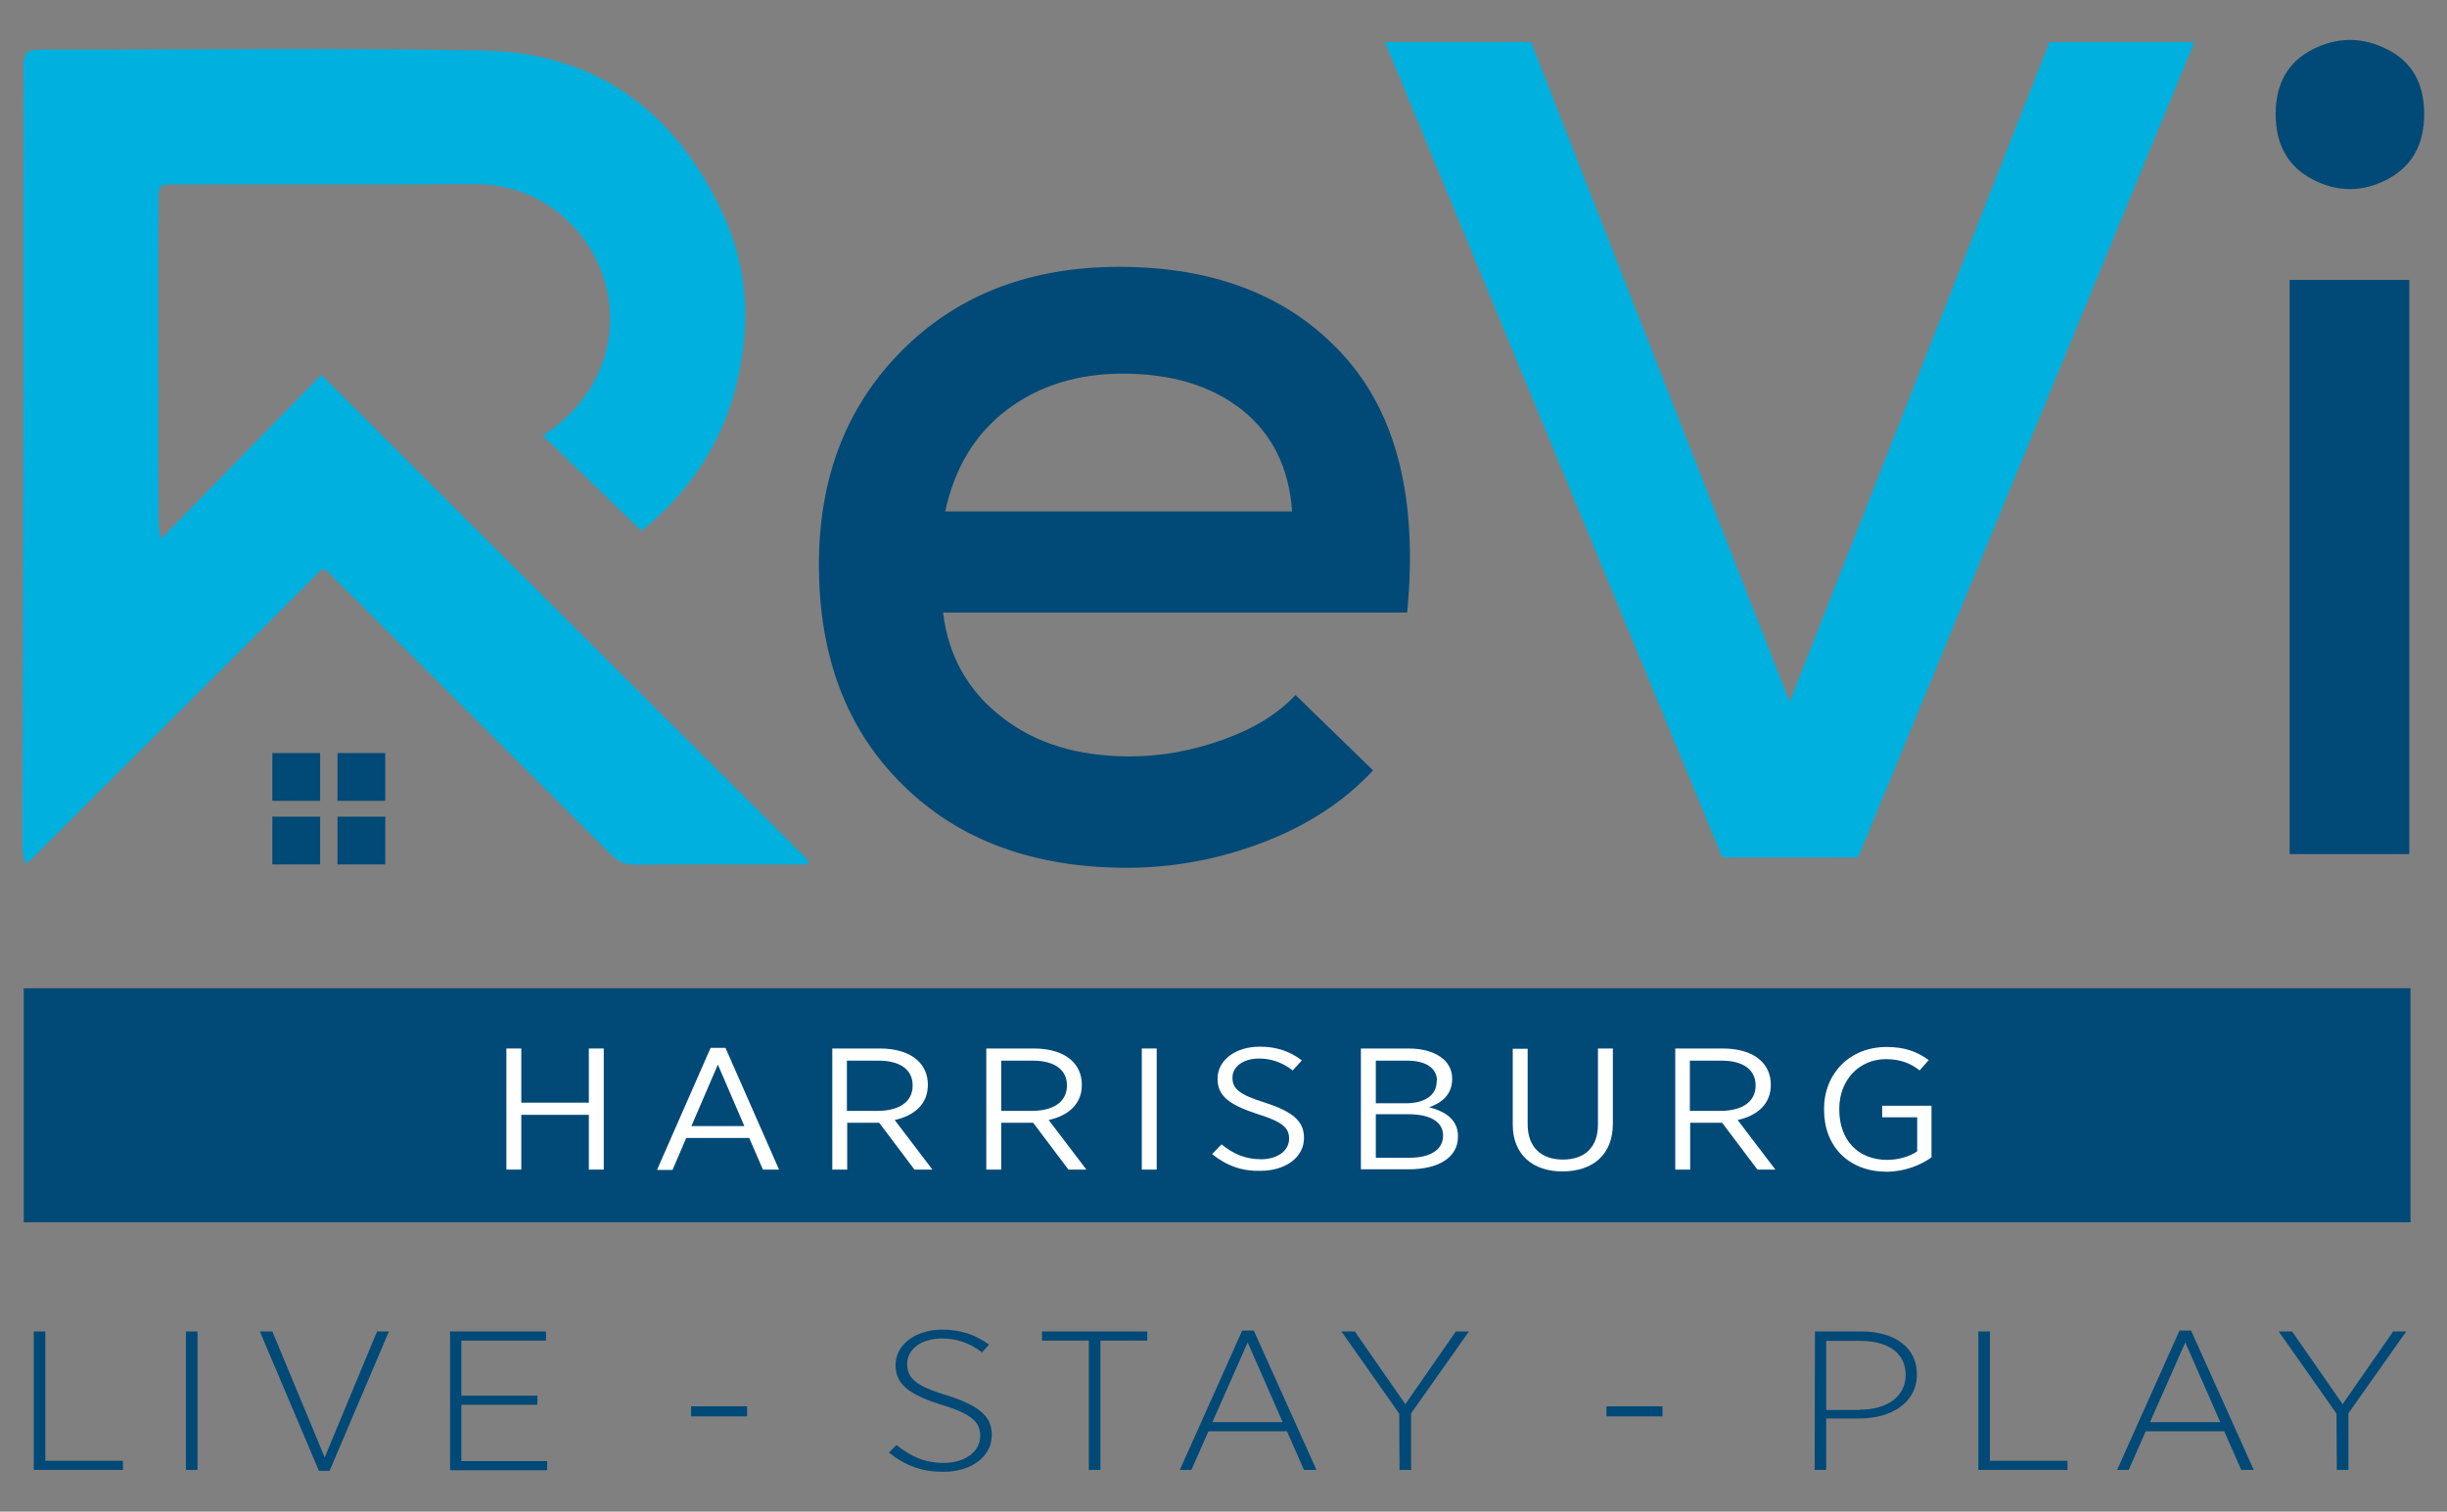 <?xml version="1.0" encoding="utf-8"?>
<!-- Generator: Adobe Illustrator 27.5.0, SVG Export Plug-In . SVG Version: 6.00 Build 0)  -->
<svg version="1.1" id="Layer_1" xmlns="http://www.w3.org/2000/svg" xmlns:xlink="http://www.w3.org/1999/xlink" x="0px" y="0px"
	 viewBox="0 0 804.1 496.8" style="enable-background:new 0 0 804.1 496.8;" xml:space="preserve">
<rect x="0" y="0" width="804.1" height="496.8" fill="#808080" stroke="none"/>
<style type="text/css">
	.st0{fill:#00B0DF;}
	.st1{fill:#014976;}
	.st2{fill:none;}
	.st3{fill:#FFFFFF;}
</style>
<g>
	<g>
		<g>
			<path class="st0" d="M10.3,282.4c30.6-30.6,61.3-61.1,91.9-91.7c4.6-4.5,3.2-5.1,8.5,0.2c30,30,60.1,60,90.1,90
				c2.3,2.3,4.7,3.4,8,3.3c14.2-0.2,28.4-0.1,42.6-0.1h13.8c0.2-0.4,0.4-0.8,0.5-1.2c-52.9-52.8-106.1-105.7-160.1-159.7
				c-0.1,0.1-0.2,0.2-0.3,0.3l-0.1,0.1c-17.5,17.9-34.5,35.3-52.3,53.5c-0.4-2.7-0.8-4.3-0.8-5.9c0-9.1-0.1-18-0.1-27.1v-3.5
				c0-3.9,0-7.7,0.1-11.7c0-0.5,0-1.1-0.1-1.5c0-21.5,0-57.1,0.1-60.7c0-6.1,0-6.1,5.9-6.1c32.5,0,65,0.1,97.5-0.1
				c8.3,0,16,1.8,23.2,6.1c18.7,11.1,27.8,35.6,17.5,56.9c-3.9,8.1-9.8,14.4-17.8,19.7c10.8,10.4,21.4,20.7,31.9,30.8
				c0,0.6,0.9,0.2,1.7-0.5c19.8-16.5,30.6-37.8,32.6-63.3c1.1-13.9-1.2-27.5-7.2-40.2c-15.5-33.4-41.5-52.7-78.7-53.4
				c-48.6-0.9-97.2-0.2-145.8-0.3c-4.2,0-5.2,1.5-5.2,5.3c0.1,13.7,0,27.6,0,41.3v64.6c-0.1,0.5-0.1,0.9,0,1.5s0,1.1,0,1.8
				c-0.1,33.3-0.1,66.7-0.2,100.1c0,15.8-0.1,31.6-0.1,47.5c0,1.6,0.5,3.3,0.8,5.4C9.4,283,9.9,282.8,10.3,282.4z"/>
			<rect x="89.5" y="247.5" class="st1" width="15.7" height="15.7"/>
			<rect x="110.9" y="247.5" class="st1" width="15.7" height="15.7"/>
			<rect x="89.5" y="268.4" class="st1" width="15.7" height="15.7"/>
			<rect x="110.9" y="268.4" class="st1" width="15.7" height="15.7"/>
			<path class="st1" d="M370.4,285.2c15.2,0,30.2-2.8,44.8-8.4s26.6-13.5,36-23.6l-25.5-24.8c-5.6,6.1-13.5,11-23.8,14.7
				s-20.5,5.5-30.7,5.5c-17,0-31.1-4.3-42.1-13c-11.1-8.6-17.5-20.1-19.2-34.3h152.5c3.6-37.1-3.4-65.3-21-84.6
				c-17.5-19.3-42.1-29-73.6-29c-29.2,0-53,9.1-71.3,27.4c-18.3,18.3-27.4,41.8-27.4,70.5c0,30.2,9.2,54.4,27.6,72.4
				C315.1,276.2,339.7,285.2,370.4,285.2z M331,134.6c10.5-7.9,23.2-11.8,37.9-11.8c16,0,29,3.9,39.1,11.8
				c10,7.9,15.6,19.1,16.6,33.5h-114C313.7,153.7,320.5,142.5,331,134.6z"/>
			<polygon class="st0" points="610.6,281.8 721.1,13.8 673.5,13.8 588.1,230.7 503.1,13.8 455.1,13.8 566,281.8 			"/>
			<rect x="752.4" y="92" class="st1" width="39.3" height="188.7"/>
			<path class="st1" d="M760,59c8.1,4.2,16.3,4.2,24.4,0c8.1-4.2,12.2-11.4,12.2-21.5c0-10.2-4.1-17.3-12.2-21.3
				c-8.1-4.1-16.3-4.1-24.4,0c-8.1,4.1-12.2,11.2-12.2,21.3S751.9,54.8,760,59z"/>
			<rect x="7.8" y="324.8" class="st1" width="784.3" height="76.9"/>
			<line class="st2" x1="105.2" y1="123.6" x2="105.1" y2="123.7"/>
			<g>
				<path class="st3" d="M166.4,344.6h4.9v17.8h22.2v-17.8h4.9v39.8h-4.9v-18h-22.2v18h-4.9V344.6z"/>
				<path class="st3" d="M233.5,344.4h4.9l17.6,40h-5.3l-4.5-10.4h-20.7l-4.5,10.5h-5.1L233.5,344.4z M244.6,370.1l-8.7-20.2
					l-8.7,20.2H244.6z"/>
				<path class="st3" d="M273.5,344.6h15.7c5.3,0,9.5,1.4,12.1,3.7c2.3,2,3.6,4.8,3.6,8.2v0.1c0,6.3-4.5,10.1-10.9,11.5l12.4,16.3
					h-5.9L288.9,369h-10.5v15.4h-4.9L273.5,344.6L273.5,344.6z M288.3,365.1c7.5,0,11.6-3.2,11.6-8.3v-0.1c0-5.2-4.2-8.1-11.1-8.1
					h-10.5v16.5H288.3z"/>
				<path class="st3" d="M324.1,344.6h15.7c5.3,0,9.5,1.4,12.1,3.7c2.3,2,3.6,4.8,3.6,8.2v0.1c0,6.3-4.5,10.1-10.9,11.5l12.4,16.3
					h-5.9L339.5,369H329v15.4h-4.9V344.6z M339,365.1c7.5,0,11.6-3.2,11.6-8.3v-0.1c0-5.2-4.2-8.1-11.1-8.1H329v16.5H339z"/>
				<path class="st3" d="M375.2,344.6h4.9v39.8h-4.9V344.6z"/>
				<path class="st3" d="M398.3,379.3l3.1-3.2c3.8,3.1,7.8,4.9,13,4.9c5.5,0,9.2-2.9,9.2-6.7v-0.1c0-3.3-1.8-5.4-10.2-8
					c-9.5-3.1-13.3-6-13.3-11.6v-0.1c0-6,5.8-10.5,13.9-10.5c5.3,0,9.7,1.4,13.8,4.5l-3,3.3c-3.4-2.6-7-3.9-11.1-3.9
					c-5.3,0-8.7,2.8-8.7,6.2v0.1c0,3.5,2,5.5,10.7,8.2c9.3,3,12.8,6.2,12.8,11.5v0.1c0,6.4-6.1,10.8-14.3,10.8
					C408.4,385,403.1,383.2,398.3,379.3z"/>
				<path class="st3" d="M447.2,344.6h15.6c4.9,0,8.8,1.2,11.4,3.4c1.9,1.6,3,3.9,3,6.5v0.1c0,5.3-3.7,8-7.6,9.3
					c5.4,1.4,9.5,4.1,9.5,9.5v0.2c0,6.8-6.4,10.7-16.1,10.7h-15.8V344.6z M472.2,355.2c0-4.1-3.6-6.6-9.7-6.6h-10.4v14h9.9
					c6.1,0,10.1-2.6,10.1-7.2v-0.2H472.2z M462.7,366.2h-10.6v14.3h11.2c6.6,0,10.9-2.6,10.9-7.2v-0.1
					C474.2,368.8,470.2,366.2,462.7,366.2z"/>
				<path class="st3" d="M497.1,369.6v-24.9h4.9v24.8c0,7.5,4.4,11.6,11.6,11.6c7,0,11.5-3.9,11.5-11.5v-25h4.9v24.7
					c0,10.2-6.6,15.7-16.6,15.7C503.8,385,497.1,379.6,497.1,369.6z"/>
				<path class="st3" d="M550.5,344.6h15.7c5.3,0,9.5,1.4,12.1,3.7c2.3,2,3.6,4.8,3.6,8.2v0.1c0,6.3-4.5,10.1-10.9,11.5l12.4,16.3
					h-5.9L565.9,369h-10.5v15.4h-4.9V344.6z M565.3,365.1c7.5,0,11.6-3.2,11.6-8.3v-0.1c0-5.2-4.2-8.1-11.1-8.1h-10.5v16.5H565.3z"
					/>
				<path class="st3" d="M599.4,364.8v-0.4c0-11.5,8.4-20.3,20.5-20.3c6,0,10,1.5,13.9,4.3l-3,3.4c-2.8-2.2-6.1-3.7-11.1-3.7
					c-8.7,0-15.3,6.8-15.3,16.3v0.3c0,10,6.2,16.5,15.7,16.5c3.9,0,7.6-1.2,9.9-2.8v-11.2h-11.5v-3.8h16.2v17
					c-3.6,2.5-8.7,4.7-14.9,4.7C607.4,385,599.4,376.7,599.4,364.8z"/>
			</g>
		</g>
	</g>
	<g>
		<path class="st1" d="M11.1,437.6h3.8v42.5h25.5v3H11.1C11.1,483.1,11.1,437.6,11.1,437.6z"/>
		<path class="st1" d="M61.1,437.6h3.8v45.5h-3.8V437.6z"/>
		<path class="st1" d="M85.4,437.6h4.1l17.2,41.4l17.2-41.4h3.9l-19.5,45.8h-3.5L85.4,437.6z"/>
		<path class="st1" d="M147.9,437.6h31.5v3h-27.8v18.1h25v3h-25v18.5h28.2v3h-31.9L147.9,437.6L147.9,437.6z"/>
		<path class="st1" d="M227.1,462.2h18.4v3.3h-18.4V462.2z"/>
		<path class="st1" d="M292.1,477.4l2.5-2.5c4.7,3.8,9.3,5.9,15.5,5.9c7.1,0,12-3.8,12-8.8v-0.1c0-4.3-2.4-7.1-12.7-10.2
			c-11.5-3.6-15.1-7.2-15.1-13.1v-0.1c0-6.4,6.4-11.5,15.3-11.5c6,0,10.8,1.6,15.4,4.9l-2.3,2.6c-4.1-3.2-8.4-4.6-13.2-4.6
			c-6.9,0-11.4,3.7-11.4,8.3v0.1c0,4.4,2.5,7.2,13.1,10.3c11.3,3.6,14.7,7.3,14.7,13v0.1c0,6.9-6.6,12-15.7,12
			C303.2,483.8,297.6,481.8,292.1,477.4z"/>
		<path class="st1" d="M357.8,440.6h-15.4v-3H377v3h-15.4v42.5h-3.8L357.8,440.6L357.8,440.6z"/>
		<path class="st1" d="M408.2,437.3h3.8l20.6,45.8h-4.1l-5.6-12.7h-25.8l-5.6,12.7h-3.8L408.2,437.3z M421.5,467.4L410,441.2
			l-11.6,26.2H421.5z"/>
		<path class="st1" d="M459.8,464.6l-19-27h4.4l16.6,23.9l16.6-23.9h4.3l-19,26.9v18.6h-3.8L459.8,464.6L459.8,464.6z"/>
		<path class="st1" d="M527.9,462.2h18.4v3.3h-18.4V462.2z"/>
		<path class="st1" d="M596.4,437.6h15.3c10.9,0,18.2,5.3,18.2,14v0.1c0,9.3-8.3,14.5-19,14.5h-10.8v16.9h-3.8L596.4,437.6
			L596.4,437.6z M611.1,463.3c9.2,0,15.1-4.4,15.1-11.4v-0.1c0-7.2-5.9-11.1-14.8-11.1h-11.3v22.7h11V463.3z"/>
		<path class="st1" d="M650.1,437.6h3.8v42.5h25.5v3h-29.3V437.6z"/>
		<path class="st1" d="M716.2,437.3h3.8l20.6,45.8h-4.1l-5.6-12.7h-25.8l-5.6,12.7h-3.8L716.2,437.3z M729.6,467.4l-11.5-26.2
			l-11.6,26.2H729.6z"/>
		<path class="st1" d="M767.8,464.6l-19-27h4.4l16.6,23.9l16.6-23.9h4.3l-19,26.9v18.6h-3.8L767.8,464.6L767.8,464.6z"/>
	</g>
</g>
</svg>
